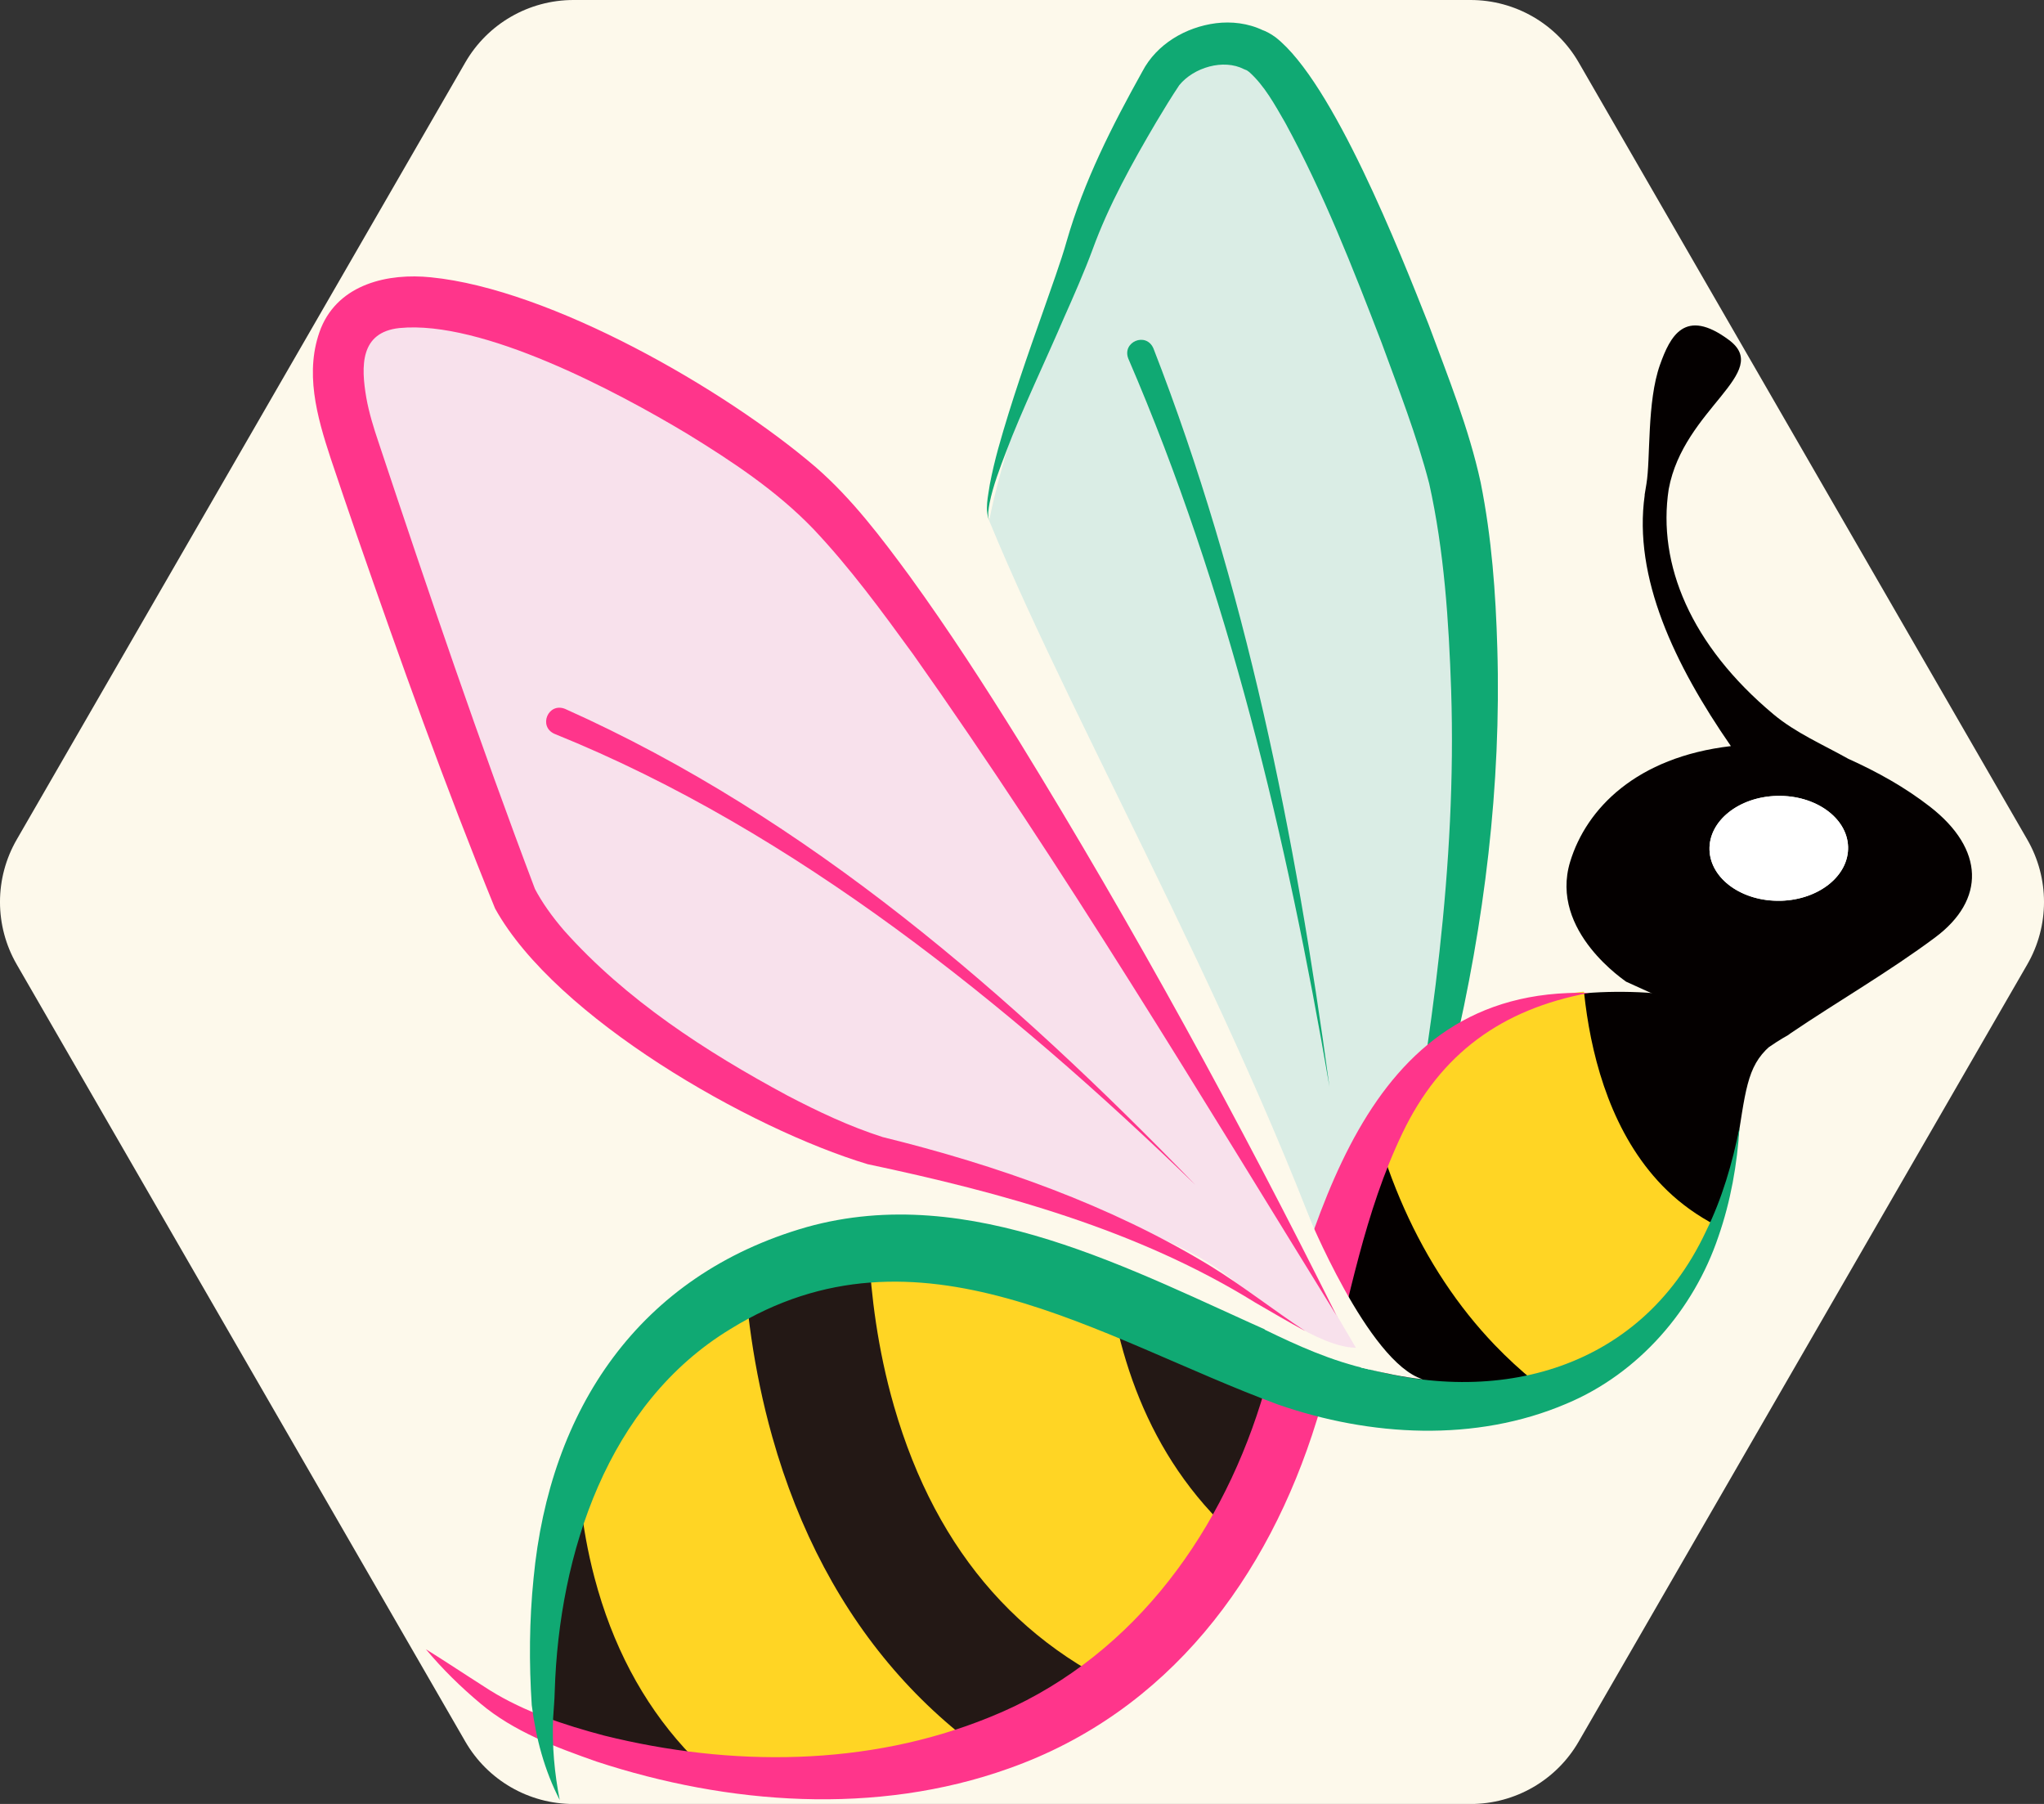 <?xml version="1.0" encoding="UTF-8"?>
<svg id="_图层_2" data-name="图层 2" xmlns="http://www.w3.org/2000/svg" xmlns:xlink="http://www.w3.org/1999/xlink" viewBox="0 0 654.76 577.75">
  <rect x="0" y="0" width="654.76" height="577.75" fill="#333333" stroke="none"/>
  <defs>
    <style>
      .cls-1 {
        fill: #f8e1ec;
      }

      .cls-1, .cls-2, .cls-3, .cls-4, .cls-5, .cls-6, .cls-7, .cls-8, .cls-9, .cls-10, .cls-11 {
        stroke-width: 0px;
      }

      .cls-2 {
        fill: #fdf9eb;
      }

      .cls-3 {
        fill: #040000;
      }

      .cls-4 {
        fill: none;
      }

      .cls-12 {
        clip-path: url(#clippath-1);
      }

      .cls-5 {
        fill: #231815;
      }

      .cls-6 {
        fill: #ffd524;
      }

      .cls-13 {
        clip-path: url(#clippath);
      }

      .cls-7 {
        fill: #dc4b89;
      }

      .cls-8 {
        fill: #fff;
      }

      .cls-9 {
        fill: #daede5;
      }

      .cls-10 {
        fill: #ff358b;
      }

      .cls-11 {
        fill: #10a973;
      }
    </style>
    <clipPath id="clippath">
      <path class="cls-4" d="M185.44,465.96l37.06-50.15,57.6-15.32,64.8,15.29,30.78,12.96,46.99,8.72-12.53,25.61s-5.84,14.85-14.87,29.78c-9.73,16.09-21.18,23.16-31.49,40.93-3.52,6.07-37.65,26.29-91.72,34.43-32.57,4.9-98.15-14.3-98.15-14.3l5.08-47.9,6.44-40.04Z"/>
    </clipPath>
    <clipPath id="clippath-1">
      <path class="cls-4" d="M536.91,318.24c-9.73-1.76-28.03-1.59-35.68.34-34.64,5.44-66.89,45.31-72.85,75.17l16.41,55.9c4.32.31,17.22,3.07,22.66,4.49,4.01-2.1,31.64-3.08,43.89-12.04,10-7.32,16.31-11.03,17.42-12.49,9.81-12.88,23.01-32.02,27.72-60.86,3.18-19.51,14-22.33,21.57-28.99l-41.13-21.52Z"/>
    </clipPath>
  </defs>
  <g id="_图层_1-2" data-name="图层 1">
    <path class="cls-2" d="M471.07,0H183.69c-14.29,0-27.5,7.62-34.64,20L5.36,268.88c-7.15,12.38-7.15,27.62,0,40l143.69,248.88c7.15,12.38,20.35,20,34.64,20h287.38c14.29,0,27.5-7.62,34.64-20l143.69-248.88c7.15-12.38,7.15-27.62,0-40L505.71,20C498.56,7.62,485.36,0,471.07,0Z"/>
    <g>
      <path class="cls-9" d="M466.56,305.41c5.43-81.86,27.46-139.71-22.4-212.42-35.36-51.57-32.22-99.72-80.24-62.61,1.08.38-6.54,25.82-18.69,50.21-9.46,18.99-26,71.5-28.32,86.26,28.53,69.51,87.73,171.12,117.92,266.27,0,0,26.79-53.4,31.72-127.7Z"/>
      <path class="cls-11" d="M316.92,166.85c-1.53-3.67-.4-7.88.14-11.66.73-3.86,1.65-7.69,2.68-11.47,4.2-15.07,9.4-29.85,14.6-44.57,2.16-6.25,5.61-15.66,7.33-21.85,5.55-19.31,14.57-36.99,24.26-54.41,4.59-8.78,13.88-14.21,23.58-15.46,4.88-.6,10.25-.07,15.17,2.32,0,0-.89-.37-.89-.37,2.08.71,3.55,1.65,4.82,2.56,18.42,14.37,39.83,68.78,49.02,91.97,6.16,16.64,12.9,33.21,16.68,50.64,3.53,17.65,4.82,35.25,5.33,53.08,1.3,43.94-4.15,87.89-14.22,130.56-6.07,25.41-12.74,50.82-22.24,75.18,2.06-8.45,3.62-16.99,5.26-25.51,10.09-55.04,18.23-110.79,16.41-166.82-.75-22.11-2.23-44.63-7.03-66.18-3.98-15.35-9.82-30.27-15.28-45.19-9.17-23.84-18.63-47.99-30.85-70.38-3.36-5.81-6.62-11.82-11.48-16.19-1.11-.86-.82-.53-1.74-.96-6.54-3.37-16.09-.56-20.72,5.15-2.55,3.82-4.96,7.78-7.34,11.76-7.7,13.07-15.25,26.64-20.41,40.83-2.44,6.64-6.27,15.42-9.16,21.87-5.38,12.61-13.77,30.16-18.51,42.83-2.06,5.43-4.18,10.87-5.34,16.56-.32,1.88-.73,3.86-.07,5.71h0Z"/>
    </g>
    <path class="cls-3" d="M535.88,318.86c-9.64-1.74-27.77-1.58-35.35.34-34.32,5.39-66.27,44.89-72.18,74.47l-12.88,52.63c4.28.31,46.2,5.8,51.59,7.21,3.98-2.08,31.35-3.05,43.48-11.93,9.91-7.25,16.16-10.93,17.26-12.37,9.72-12.76,23.58-31.75,28.24-60.33,3.16-19.33,3.37-27.18,10.87-33.78l-31.03-16.24Z"/>
    <path class="cls-6" d="M185.39,464.97l37.03-50.64,58.89-16.5,63.11,19.53,31.19,13.25,47,5.69-12.52,25.86s-5.8,15.62-14.83,30.69c-9.73,16.25-25.94,22.23-36.45,40.05,0,0-34.84,27.74-88.9,35.94-32.56,4.94-96-15.82-96-15.82l5.06-47.59,6.42-40.45Z"/>
    <g class="cls-13">
      <path class="cls-5" d="M356.95,583.15c-54.71-20.23-92.6-62.77-109.57-123-12.44-44.17-9.17-82.4-9.03-84.01l40.03,3.62-20.02-1.81,20.02,1.77c-.03.33-2.72,33.47,8.01,70.67,13.67,47.39,42.09,79.37,84.5,95.05l-13.94,37.7Z"/>
      <path class="cls-5" d="M256.84,631.66c-54.73-20.63-91.27-61.31-105.66-117.65-10.61-41.51-5.26-76.99-5.03-78.48l39.71,6.2-19.86-3.1,19.87,3.04c-.04.3-4.33,29.94,4.58,63.65,11.37,43.01,38.48,72.86,80.57,88.73l-14.18,37.61Z"/>
      <path class="cls-5" d="M475.5,524.61c-44.22-4.91-77.24-22.94-98.14-53.58-40.15-58.87-18.37-142.08-17.42-145.59l38.81,10.46-19.41-5.23,19.42,5.19c-.18.69-17.88,69.18,11.89,112.65,14.2,20.73,36.86,32.56,69.28,36.15l-4.43,39.95Z"/>
    </g>
    <polygon class="cls-7" points="411.61 433.05 425.5 438.52 420.12 449.72 405.45 444.42 411.61 433.05"/>
    <path class="cls-3" d="M619.89,300.23c16.11-12,15.91-28.24-1.69-41.9-7.89-6.13-16.73-11.08-26.09-15.29-8.16-4.58-16.92-8.33-24.05-14.31-26.4-22.09-37.21-47.95-33.52-72.06,4.75-25.85,33.39-37.33,19.28-47.8-14.11-10.48-18.81-1.19-22.07,7.95-4.24,11.94-2.98,30.02-4.35,38.2-.09.52-.18,1.04-.26,1.56-.2,1.26-.32,1.96-.32,1.96h.04c-3.73,26.38,9.52,54.28,27.6,80.41-30.26,3.53-46.29,20-51.48,37.01-6.85,22.46,18.3,38.55,17.88,38.42l45.96,20.86c3.24-2.26,5.87-3.66,6.01-3.76h.01s.03-.01.03-.01h-.02s.01-.01.01-.01h-.01c.25-.19.49-.37.75-.55,15.47-10.46,31.34-19.55,46.29-30.68ZM570.37,288.48c-12.26.3-22.44-6.98-22.76-16.25-.31-9.27,9.38-17.04,21.64-17.33,12.26-.3,22.44,6.98,22.75,16.25.31,9.28-9.37,17.04-21.63,17.34Z"/>
    <path class="cls-8" d="M570.37,288.48c-12.26.3-22.44-6.98-22.76-16.25-.31-9.27,9.38-17.04,21.64-17.33,12.26-.3,22.44,6.98,22.75,16.25.31,9.28-9.37,17.04-21.63,17.34Z"/>
    <g class="cls-12">
      <path class="cls-6" d="M600.17,477.03c-23.03,0-44.14-3.21-62.97-9.58-22.78-7.71-42.42-20.06-58.38-36.69-23.62-24.62-38.94-58.9-44.29-99.11-3.8-28.53-1.39-50.53-1.1-52.94l73.54,8.74.02-.17c-.07.59-6.14,59.77,25.5,92.44,17.35,17.92,45.08,25.55,82.42,22.67l5.68,73.84c-6.95.53-13.76.8-20.4.8Z"/>
    </g>
    <path class="cls-10" d="M508.98,318c-27.87,5.21-47.56,19.39-59.78,44.99-12.07,25.2-16.97,52.83-23.89,79.82-1.02,3.62-2.35,8.55-3.53,12.12-15.56,50.41-47.57,93.42-98.65,111.46-42.42,15.16-89.94,11.61-132.07-2.23-13.04-4.59-26.47-9.58-37.17-18.59-6.3-5.29-12.18-11.03-17.45-17.36,4.66,2.88,9.2,5.86,13.73,8.79l6.78,4.36c11.2,6.95,23.76,11.08,36.57,14.48,40.57,10.07,84.36,10.01,123.32-5.81,44.01-17.57,73.19-56.52,87.06-100.82,17.09-55.74,31.25-133.33,105.07-131.2h0Z"/>
    <path class="cls-11" d="M179.31,576.51c-4.87-9.44-7.67-19.86-8.97-30.4-.89-13.49-.8-27.03.58-40.67,5.15-54.02,33.71-97.04,87.47-112.44,52.51-14.69,104.42,14.05,150.44,34.4,7.57,3.66,15.39,6.73,23.41,9.21,45.07,14.63,92.88,3.26,114.21-42.2,5.15-10.43,8.49-21.82,10.79-33.43-.76,11.91-2.84,23.76-6.79,35.09-7.86,23.35-25.49,43.78-48.63,53.47-29.18,12.48-62.92,10.53-92.44.28-57.24-21.14-115.27-61.35-175.39-24.18-39.39,23.87-54.93,71.94-56.29,115.98-.05,2.91-.36,5.78-.52,8.68-.37,8.75.43,17.58,2.12,26.2h0Z"/>
    <path class="cls-2" d="M418.65,388.15l20.15,50.48c-12.38-2.74-23.34-7.77-33.7-12.8l13.56-37.68Z"/>
    <path class="cls-2" d="M418.65,388.15s19.6,48.18,37.09,53.58c-5.78-.6-12.69-2.03-19.73-3.73l-17.36-49.85Z"/>
    <g>
      <path class="cls-1" d="M413.51,396.18s-116.34-192.98-148.26-232.1c-31.92-39.12-183.43-115.45-152.38-22.09,31.05,93.36,38.85,121.14,52.03,145.65,1.61,3,3.13,6.07,4.5,9.2,8.83,20.14,74.71,61.22,107.14,70.37,9.97,7.13,90.08,18.17,119.26,43.49,8.21,7.15,26.89,20.8,38.54,20.94l-20.84-35.45Z"/>
      <path class="cls-10" d="M428.37,421.71c-44.17-71.45-87.38-143.58-135.8-212.08-10.19-14.01-20.31-27.84-32.08-40.28-11.73-12.17-25.89-21.54-40.25-30.36-22.96-13.79-65.8-36.52-92.27-33.93-12.66,1.34-12.37,12.2-10.61,22.41.83,4.64,2.33,9.56,3.88,14.12,15.95,47.94,32.37,96.22,50.24,143.42,0,0-.31-.67-.31-.67,2.45,4.73,5.78,9.33,9.53,13.68,19.75,22.17,45.44,38.81,71.51,52.83,9.86,5.16,19.94,9.92,30.53,13.31,36.64,9.03,72.7,21.67,105.02,41.31,10.46,6.45,20.11,14.06,30.36,20.83-5.38-2.93-10.68-6.01-15.98-9.1-37.74-23.41-81.18-35.24-124.24-44.36-37.74-11.38-99.89-46.85-119.3-81.86-16.06-39.35-30.3-79.22-44.22-119.34-2.46-7.09-6.1-17.81-8.48-24.93-4.34-13.2-8.54-27.84-3.08-41.64,5.84-14.21,21.61-17.66,35.21-16.26,38.42,3.82,93.97,35.72,123.25,60.78,11.66,10.14,21.05,22.62,30.13,34.95,12.44,17.16,23.95,34.98,35.11,52.93,36.74,59.74,70.54,121.5,101.82,184.26h0Z"/>
    </g>
    <path class="cls-10" d="M181.03,227.04c77.81,34.79,143.17,91.8,201.9,152.46-30.35-29.39-62.14-57.35-96.16-82.22-33.89-24.75-70.21-46.53-109.12-62.24-5.32-2.32-2.08-10.2,3.38-8h0Z"/>
    <path class="cls-11" d="M369.48,111.58c29.56,75.91,45.52,156.07,56.39,236.45-13.65-79.53-32.43-158.96-64.42-233.14-2.15-5.39,5.7-8.71,8.03-3.31h0Z"/>
  </g>
</svg>